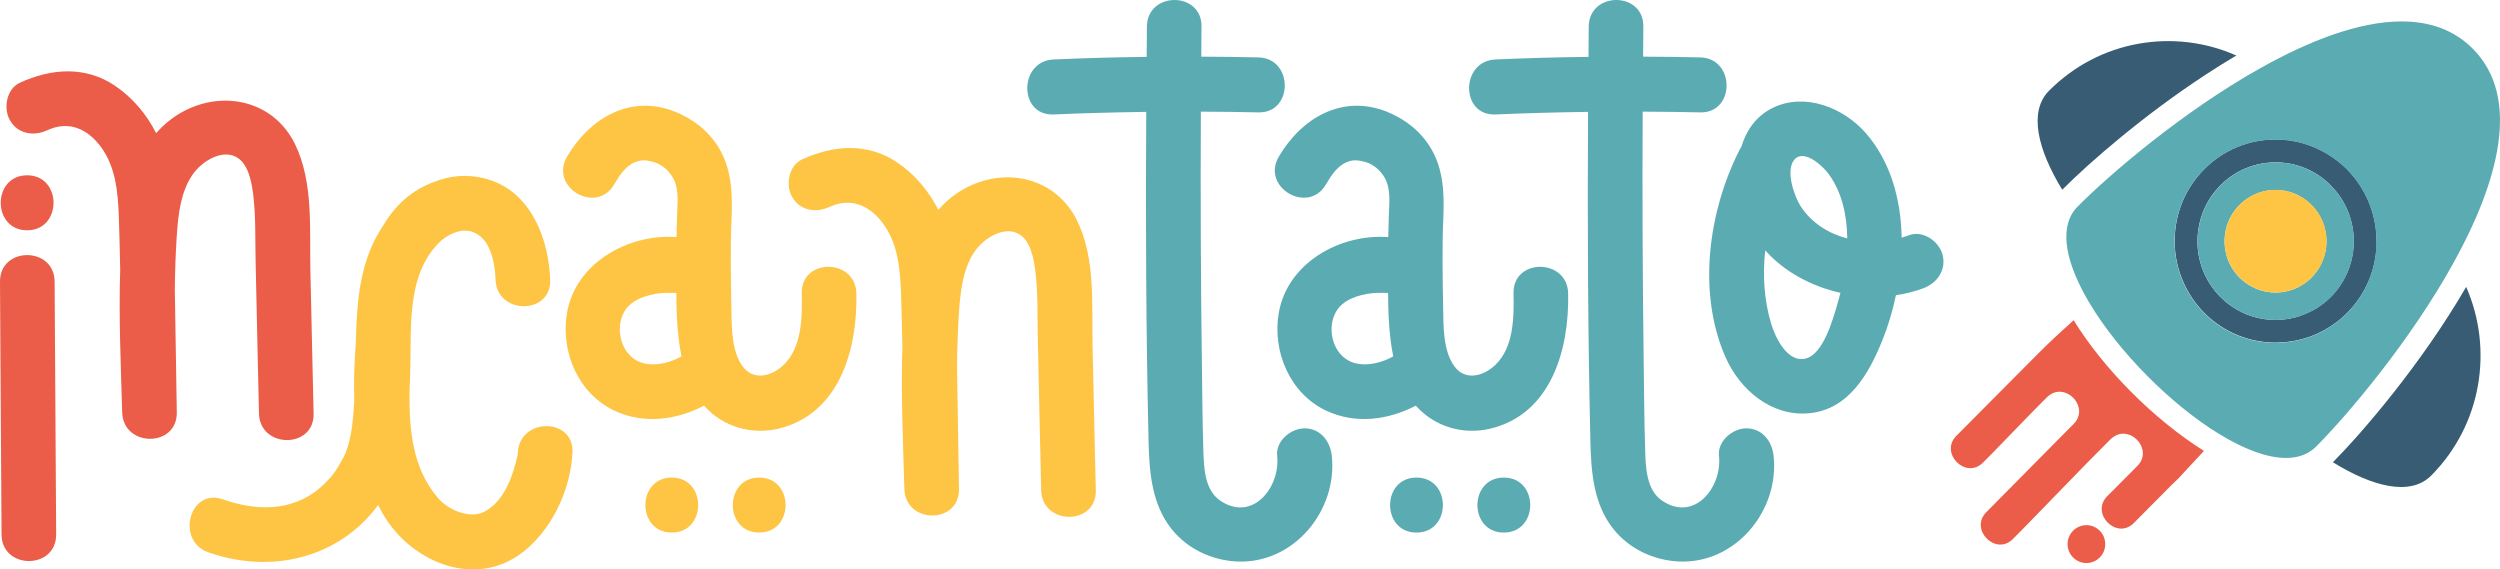 <svg xmlns="http://www.w3.org/2000/svg" width="180" height="41" viewBox="0 0 180 41" fill="none"><path d="M161.019 3.999C156.568 2.022 151.174 2.864 147.527 6.536C146.04 8.033 146.712 10.767 148.48 13.661C150.502 11.63 154.398 8.262 158.791 5.385C159.548 4.889 160.294 4.426 161.019 3.994V3.999Z" fill="#385C73"></path><path d="M177.565 20.657C174.331 26.221 170.102 31.129 167.969 33.282C170.843 35.061 173.559 35.738 175.046 34.241C178.693 30.569 179.534 25.139 177.565 20.657Z" fill="#385C73"></path><path d="M171.113 17.364C171.113 16.171 170.827 15.025 170.298 13.996C169.959 13.335 169.52 12.728 168.985 12.184C168.551 11.748 168.07 11.38 167.556 11.071C166.445 10.405 165.174 10.037 163.846 10.037C161.903 10.037 160.077 10.799 158.706 12.179C157.335 13.559 156.579 15.398 156.579 17.354C156.579 17.583 156.589 17.806 156.61 18.03C156.684 18.824 156.886 19.592 157.203 20.311C157.563 21.126 158.066 21.878 158.712 22.528C159.871 23.695 161.358 24.414 162.957 24.611C163.253 24.649 163.549 24.67 163.851 24.67C163.999 24.67 164.148 24.659 164.301 24.649C166.074 24.542 167.726 23.802 168.996 22.528C170.367 21.148 171.124 19.309 171.124 17.354L171.113 17.364ZM165.667 22.725C165.201 22.885 164.714 22.986 164.227 23.018C164.1 23.029 163.973 23.034 163.841 23.034C162.401 23.034 160.956 22.48 159.86 21.372C158.892 20.396 158.346 19.149 158.235 17.87C158.198 17.439 158.214 17.002 158.272 16.57C158.436 15.393 158.96 14.257 159.86 13.351C160.961 12.243 162.401 11.689 163.841 11.689C165.28 11.689 166.725 12.243 167.821 13.351C167.858 13.389 167.884 13.426 167.916 13.458C168.001 13.549 168.086 13.639 168.165 13.735C170.012 15.963 169.896 19.277 167.821 21.372C167.191 22.006 166.45 22.448 165.661 22.72L165.667 22.725Z" fill="#385C73"></path><path d="M93.92 30.841C92.946 30.841 91.84 31.752 91.956 32.818C92.199 35.056 90.199 37.63 87.859 36.047C86.674 35.243 86.674 33.505 86.636 32.226C86.573 30.196 86.562 28.166 86.536 26.136C86.456 20.103 86.43 14.071 86.462 8.039C87.843 8.044 89.225 8.06 90.606 8.092C93.136 8.151 93.136 4.191 90.606 4.133C89.235 4.101 87.864 4.085 86.493 4.079C86.499 3.355 86.504 2.635 86.509 1.91C86.536 -0.637 82.608 -0.637 82.577 1.91C82.566 2.64 82.566 3.371 82.561 4.095C80.327 4.122 78.094 4.181 75.86 4.282C73.34 4.394 73.324 8.348 75.86 8.241C78.083 8.145 80.306 8.087 82.529 8.055C82.481 15.984 82.513 23.913 82.698 31.832C82.751 34.033 82.937 36.319 84.36 38.099C85.509 39.532 87.266 40.348 89.082 40.428C93.131 40.609 96.317 36.783 95.889 32.818C95.772 31.758 95.068 30.841 93.925 30.841H93.92Z" fill="#5BABB3"></path><path d="M125.731 30.841C124.757 30.841 123.651 31.752 123.767 32.818C124.011 35.056 122.01 37.63 119.67 36.047C118.485 35.243 118.485 33.505 118.448 32.226C118.384 30.196 118.373 28.166 118.347 26.136C118.268 20.103 118.241 14.071 118.273 8.039C119.654 8.044 121.036 8.06 122.417 8.092C124.947 8.151 124.947 4.191 122.417 4.133C121.046 4.101 119.676 4.085 118.305 4.079C118.31 3.355 118.315 2.635 118.321 1.91C118.347 -0.637 114.42 -0.637 114.388 1.91C114.377 2.64 114.377 3.371 114.372 4.095C112.138 4.122 109.905 4.181 107.671 4.282C105.151 4.394 105.136 8.348 107.671 8.241C109.894 8.145 112.117 8.087 114.34 8.055C114.293 15.984 114.324 23.913 114.51 31.832C114.562 34.033 114.748 36.319 116.172 38.099C117.32 39.532 119.077 40.348 120.893 40.428C124.942 40.609 128.129 36.783 127.7 32.818C127.583 31.758 126.879 30.841 125.736 30.841H125.731Z" fill="#5BABB3"></path><path d="M137.45 16.938C137.275 17.002 137.1 17.06 136.92 17.114C136.867 14.343 136.121 11.636 134.343 9.589C132.733 7.746 129.939 6.626 127.615 7.777C126.429 8.369 125.731 9.392 125.376 10.57C125.328 10.639 125.286 10.714 125.244 10.794C123.005 15.222 122.19 21.062 124.238 25.72C125.281 28.086 127.552 29.999 130.246 29.754C133.109 29.493 134.56 26.908 135.533 24.494C135.941 23.487 136.269 22.389 136.507 21.254C137.19 21.153 137.857 20.988 138.487 20.753C139.482 20.38 140.16 19.416 139.858 18.318C139.593 17.359 138.439 16.559 137.439 16.938H137.45ZM132.252 22.043C131.934 23.071 131.278 25.443 130.06 25.8C128.705 26.199 127.816 24.281 127.52 23.3C127.017 21.627 126.901 19.815 127.096 18.025C128.473 19.576 130.431 20.62 132.511 21.084C132.426 21.414 132.342 21.734 132.246 22.043H132.252ZM129.663 14.876C129.192 14.167 128.531 12.264 129.192 11.497C129.891 10.687 131.246 11.955 131.67 12.536C132.617 13.836 132.982 15.483 133.003 17.167C131.67 16.821 130.457 16.075 129.658 14.87L129.663 14.876Z" fill="#5BABB3"></path><path d="M101.986 34.385C99.456 34.385 99.451 38.344 101.986 38.344C104.522 38.344 104.522 34.385 101.986 34.385Z" fill="#5BABB3"></path><path d="M108.274 34.385C105.744 34.385 105.739 38.344 108.274 38.344C110.81 38.344 110.81 34.385 108.274 34.385Z" fill="#5BABB3"></path><path d="M108.973 21.11C109.01 22.821 108.999 24.985 107.676 26.263C106.829 27.084 105.511 27.446 104.728 26.391C103.902 25.278 103.929 23.524 103.908 22.203C103.871 20.05 103.823 17.892 103.918 15.739C103.992 13.991 103.945 12.222 103.024 10.676C102.288 9.445 101.16 8.566 99.843 8.039C96.651 6.77 93.713 8.481 92.072 11.284C90.786 13.485 94.179 15.478 95.465 13.282C95.836 12.653 96.275 11.955 96.984 11.668C97.397 11.502 97.704 11.529 97.99 11.588C98.519 11.7 98.662 11.764 99.086 12.073C99.017 12.025 99.218 12.179 99.287 12.254C99.52 12.51 99.7 12.739 99.827 13.064C100.112 13.789 100.033 14.636 100.001 15.398C99.98 15.957 99.964 16.512 99.954 17.071C96.455 16.815 92.671 18.952 92.067 22.555C91.601 25.347 92.893 28.368 95.518 29.583C97.62 30.558 99.959 30.239 101.944 29.205C101.96 29.226 101.976 29.248 101.992 29.264C103.331 30.74 105.363 31.32 107.285 30.867C111.694 29.823 112.996 25.134 112.906 21.121C112.848 18.579 108.915 18.569 108.973 21.121V21.11ZM96.931 25.864C95.931 25.187 95.613 23.727 96.095 22.64C96.508 21.712 97.477 21.334 98.413 21.164C98.863 21.078 99.361 21.078 99.853 21.089C99.89 21.089 99.917 21.089 99.943 21.089C99.948 22.213 99.98 23.338 100.118 24.446C100.165 24.851 100.234 25.256 100.314 25.656C99.313 26.231 97.868 26.503 96.931 25.864Z" fill="#5BABB3"></path><path d="M178.047 3.514C176.666 2.124 174.903 1.543 172.918 1.543C169.827 1.543 166.212 2.96 162.719 4.921C157.171 8.033 151.931 12.515 149.597 14.865C149.534 14.929 149.47 14.998 149.412 15.067C148.194 16.57 148.83 19.107 150.433 21.803C152.529 25.32 156.282 29.109 159.776 31.246C161.528 32.317 163.211 32.972 164.592 32.972C165.354 32.972 166.021 32.77 166.561 32.333C166.63 32.274 166.699 32.216 166.768 32.147C169.102 29.796 173.553 24.526 176.644 18.942C179.836 13.176 181.583 7.074 178.042 3.509L178.047 3.514ZM168.985 22.544C167.72 23.817 166.064 24.558 164.291 24.665C164.142 24.675 163.994 24.686 163.841 24.686C163.539 24.686 163.243 24.659 162.946 24.627C161.342 24.43 159.86 23.711 158.701 22.544C158.055 21.894 157.552 21.142 157.193 20.327C156.875 19.608 156.674 18.84 156.6 18.046C156.579 17.822 156.568 17.593 156.568 17.369C156.568 15.414 157.325 13.575 158.696 12.195C160.067 10.815 161.893 10.053 163.835 10.053C165.164 10.053 166.434 10.415 167.546 11.087C168.059 11.396 168.541 11.764 168.975 12.2C169.509 12.739 169.949 13.351 170.288 14.012C170.817 15.041 171.103 16.186 171.103 17.38C171.103 19.336 170.346 21.174 168.975 22.555L168.985 22.544Z" fill="#5BABB3"></path><path d="M167.922 13.463C167.89 13.426 167.858 13.389 167.826 13.357C166.725 12.248 165.286 11.694 163.846 11.694C162.406 11.694 160.961 12.248 159.866 13.357C158.966 14.263 158.442 15.398 158.278 16.576C158.219 17.007 158.204 17.444 158.241 17.876C158.357 19.155 158.897 20.396 159.866 21.377C160.966 22.485 162.406 23.039 163.846 23.039C163.973 23.039 164.1 23.029 164.232 23.023C164.719 22.991 165.206 22.89 165.672 22.73C166.461 22.459 167.202 22.011 167.832 21.382C169.906 19.293 170.023 15.973 168.176 13.746C168.096 13.65 168.012 13.559 167.927 13.469L167.922 13.463ZM166.434 19.981C165.534 20.887 164.285 21.222 163.121 20.993C162.433 20.855 161.776 20.519 161.242 19.981C160.802 19.538 160.501 19.016 160.331 18.462C159.945 17.194 160.247 15.76 161.242 14.758C161.406 14.593 161.575 14.455 161.76 14.327C162.369 13.906 163.073 13.687 163.782 13.677C164.74 13.661 165.698 14.023 166.429 14.758C167.863 16.203 167.863 18.542 166.429 19.981H166.434Z" fill="#5BABB3"></path><path d="M77.554 15.888C76.056 12.84 72.546 11.998 69.63 13.485C68.804 13.906 68.121 14.465 67.56 15.11C66.867 13.741 65.861 12.541 64.575 11.678C62.447 10.25 59.97 10.453 57.742 11.481C56.778 11.929 56.54 13.33 57.038 14.188C57.615 15.185 58.758 15.345 59.727 14.897C61.113 14.257 62.373 14.673 63.342 15.797C64.639 17.29 64.813 19.293 64.877 21.196C64.919 22.443 64.946 23.695 64.972 24.942C64.861 28.358 65.02 31.805 65.115 35.205C65.184 37.747 69.09 37.758 69.048 35.205C69 32.264 68.952 29.322 68.905 26.381C68.905 26.37 68.905 26.359 68.905 26.354C68.921 25.086 68.958 23.817 69.042 22.549C69.143 21.009 69.323 19.203 70.302 17.94C70.916 17.146 72.213 16.314 73.245 16.789C74.208 17.231 74.436 18.648 74.552 19.576C74.743 21.142 74.685 22.757 74.722 24.334C74.806 27.99 74.875 31.646 74.965 35.301C75.029 37.843 78.962 37.854 78.898 35.301C78.813 31.848 78.745 28.395 78.665 24.942C78.602 21.979 78.893 18.616 77.548 15.883L77.554 15.888Z" fill="#FDC543"></path><path d="M37.279 32.589C37.279 32.653 37.279 32.695 37.279 32.727C37.268 32.765 37.252 32.818 37.236 32.892C37.152 33.239 37.067 33.585 36.956 33.926C36.728 34.63 36.416 35.339 35.919 35.967C35.522 36.468 34.918 36.926 34.368 37.012C33.42 37.166 32.208 36.649 31.515 35.834C29.704 33.697 29.466 30.99 29.482 28.326C29.503 27.835 29.519 27.345 29.535 26.866C29.641 23.759 29.212 19.89 31.594 17.487C31.721 17.354 31.869 17.236 32.028 17.124C32.314 16.927 32.637 16.767 32.965 16.677C33.029 16.661 33.087 16.645 33.15 16.634C33.166 16.634 33.182 16.629 33.193 16.623C33.547 16.576 33.907 16.613 34.246 16.794C34.595 16.975 34.865 17.258 35.066 17.588C35.511 18.345 35.654 19.368 35.68 20.14C35.776 22.677 39.703 22.693 39.613 20.14C39.608 19.991 39.597 19.837 39.587 19.688C39.364 16.73 37.972 13.597 34.855 12.835C33.595 12.525 32.393 12.653 31.308 13.08C29.63 13.671 28.439 14.806 27.603 16.218C27.418 16.49 27.249 16.773 27.09 17.066C25.878 19.336 25.682 21.947 25.624 24.547C25.523 25.992 25.459 27.436 25.507 28.864C25.428 30.127 25.343 31.454 24.872 32.637C24.856 32.658 24.703 32.978 24.671 33.042C24.576 33.223 24.47 33.404 24.364 33.58C24.052 34.086 23.909 34.262 23.506 34.683C21.474 36.804 18.732 36.9 16.043 35.951C13.651 35.109 12.624 38.93 15.001 39.767C19.537 41.365 24.412 40.182 27.227 36.362C27.333 36.575 27.444 36.788 27.566 36.996C29.461 40.31 33.902 42.33 37.327 39.985C39.618 38.413 41.085 35.36 41.217 32.589C41.344 30.042 37.411 30.047 37.284 32.589H37.279Z" fill="#FDC543"></path><path d="M57.726 21.11C57.763 22.821 57.752 24.985 56.429 26.263C55.582 27.084 54.264 27.446 53.481 26.391C52.655 25.278 52.682 23.524 52.66 22.203C52.623 20.05 52.576 17.892 52.671 15.739C52.745 13.991 52.697 12.222 51.776 10.676C51.041 9.445 49.913 8.566 48.595 8.039C45.404 6.77 42.466 8.481 40.825 11.284C39.539 13.485 42.932 15.478 44.218 13.282C44.589 12.653 45.028 11.955 45.737 11.668C46.15 11.502 46.457 11.529 46.743 11.588C47.272 11.7 47.415 11.764 47.839 12.073C47.77 12.025 47.971 12.179 48.04 12.254C48.273 12.51 48.453 12.739 48.58 13.064C48.865 13.789 48.786 14.636 48.754 15.398C48.733 15.957 48.717 16.512 48.706 17.071C45.208 16.815 41.423 18.952 40.82 22.555C40.354 25.347 41.646 28.368 44.271 29.583C46.372 30.558 48.712 30.239 50.697 29.205C50.713 29.226 50.728 29.248 50.744 29.264C52.084 30.74 54.116 31.32 56.037 30.867C60.447 29.823 61.749 25.134 61.659 21.121C61.6 18.579 57.668 18.569 57.726 21.121V21.11ZM45.684 25.864C44.684 25.187 44.366 23.727 44.848 22.64C45.261 21.712 46.229 21.334 47.166 21.164C47.616 21.078 48.114 21.078 48.606 21.089C48.643 21.089 48.669 21.089 48.696 21.089C48.701 22.213 48.733 23.338 48.871 24.446C48.918 24.851 48.987 25.256 49.066 25.656C48.066 26.231 46.621 26.503 45.684 25.864Z" fill="#FDC543"></path><path d="M48.368 34.385C45.838 34.385 45.832 38.344 48.368 38.344C50.903 38.344 50.903 34.385 48.368 34.385Z" fill="#FDC543"></path><path d="M54.661 34.385C52.131 34.385 52.126 38.344 54.661 38.344C57.197 38.344 57.197 34.385 54.661 34.385Z" fill="#FDC543"></path><path d="M166.434 14.753C165.704 14.018 164.74 13.661 163.788 13.671C163.078 13.682 162.374 13.9 161.766 14.321C161.586 14.449 161.411 14.588 161.247 14.753C160.252 15.755 159.95 17.188 160.337 18.457C160.506 19.011 160.808 19.538 161.247 19.975C161.782 20.514 162.438 20.849 163.126 20.988C164.285 21.217 165.54 20.881 166.439 19.975C167.874 18.531 167.874 16.192 166.439 14.753H166.434Z" fill="#FDC543"></path><path d="M2.13333e-05 20.279C0.026 26.349 0.085 32.413 0.111 38.483C0.122 41.03 4.054 41.035 4.044 38.483C4.017 32.413 3.959 26.349 3.933 20.279C3.922 17.732 -0.011 17.727 2.13333e-05 20.279Z" fill="#EB5D48"></path><path d="M21.236 10.367C19.738 7.319 16.229 6.477 13.312 7.964C12.486 8.385 11.803 8.945 11.242 9.589C10.549 8.22 9.543 7.021 8.257 6.158C6.129 4.729 3.652 4.932 1.424 5.96C0.461 6.408 0.222 7.809 0.72 8.667C1.297 9.664 2.44 9.824 3.409 9.376C4.796 8.737 6.055 9.152 7.024 10.277C8.321 11.769 8.495 13.773 8.559 15.675C8.601 16.922 8.628 18.174 8.654 19.421C8.543 22.837 8.702 26.285 8.797 29.684C8.866 32.226 12.772 32.237 12.73 29.684C12.682 26.743 12.634 23.801 12.587 20.86C12.587 20.849 12.587 20.839 12.587 20.828C12.603 19.56 12.64 18.291 12.725 17.023C12.825 15.483 13.005 13.677 13.984 12.414C14.598 11.62 15.895 10.788 16.927 11.263C17.89 11.705 18.118 13.122 18.235 14.05C18.425 15.616 18.367 17.231 18.404 18.808C18.489 22.464 18.557 26.119 18.647 29.775C18.711 32.317 22.644 32.328 22.58 29.775C22.495 26.322 22.427 22.869 22.347 19.416C22.284 16.453 22.575 13.09 21.23 10.357L21.236 10.367Z" fill="#EB5D48"></path><path d="M1.953 12.621C-0.577 12.621 -0.582 16.581 1.953 16.581C4.489 16.581 4.489 12.621 1.953 12.621Z" fill="#EB5D48"></path><path d="M149.264 38.211C148.734 38.744 148.734 39.607 149.264 40.14C149.793 40.673 150.65 40.673 151.18 40.14C151.709 39.607 151.709 38.744 151.18 38.211C150.65 37.678 149.793 37.678 149.264 38.211Z" fill="#EB5D48"></path><path d="M149.29 23.061C148.136 24.11 147.527 24.67 146.628 25.576L141.086 31.15C141.012 31.225 140.943 31.294 140.858 31.379C139.625 32.621 141.541 34.555 142.774 33.308L143.505 32.573L146.363 29.626C146.665 29.322 147.003 28.981 147.385 28.597C147.48 28.502 147.586 28.427 147.686 28.368C148.904 27.665 150.433 29.386 149.301 30.526C148.957 30.873 148.665 31.166 148.417 31.416L143.24 36.649C143.166 36.724 143.097 36.793 143.013 36.879C141.779 38.12 143.695 40.054 144.929 38.808C145.209 38.525 145.442 38.291 145.659 38.072L150.28 33.319C150.724 32.871 151.28 32.312 151.968 31.619C152.064 31.523 152.169 31.448 152.275 31.39C153.493 30.686 155.022 32.408 153.89 33.548C153.831 33.607 153.784 33.655 153.726 33.713C153.726 33.713 153.726 33.713 153.715 33.724C153.699 33.74 153.678 33.761 153.662 33.777C153.63 33.809 153.599 33.841 153.562 33.878L153.482 33.958C153.482 33.958 153.434 34.006 153.408 34.033L152.953 34.491C152.879 34.566 152.794 34.651 152.709 34.736L152.514 34.934C152.514 34.934 152.482 34.965 152.476 34.971C152.386 35.061 152.296 35.152 152.191 35.258C152.117 35.333 152.032 35.418 151.947 35.498C151.873 35.573 151.804 35.642 151.72 35.727C150.486 36.969 152.402 38.904 153.636 37.657L154.366 36.921C155.345 35.935 155.658 35.621 155.642 35.637C155.853 35.424 156.092 35.184 156.372 34.901C156.499 34.774 156.843 34.449 156.843 34.449C156.843 34.449 157.918 33.292 158.685 32.466C155.065 30.186 151.481 26.583 149.295 23.045L149.29 23.061Z" fill="#EB5D48"></path></svg>